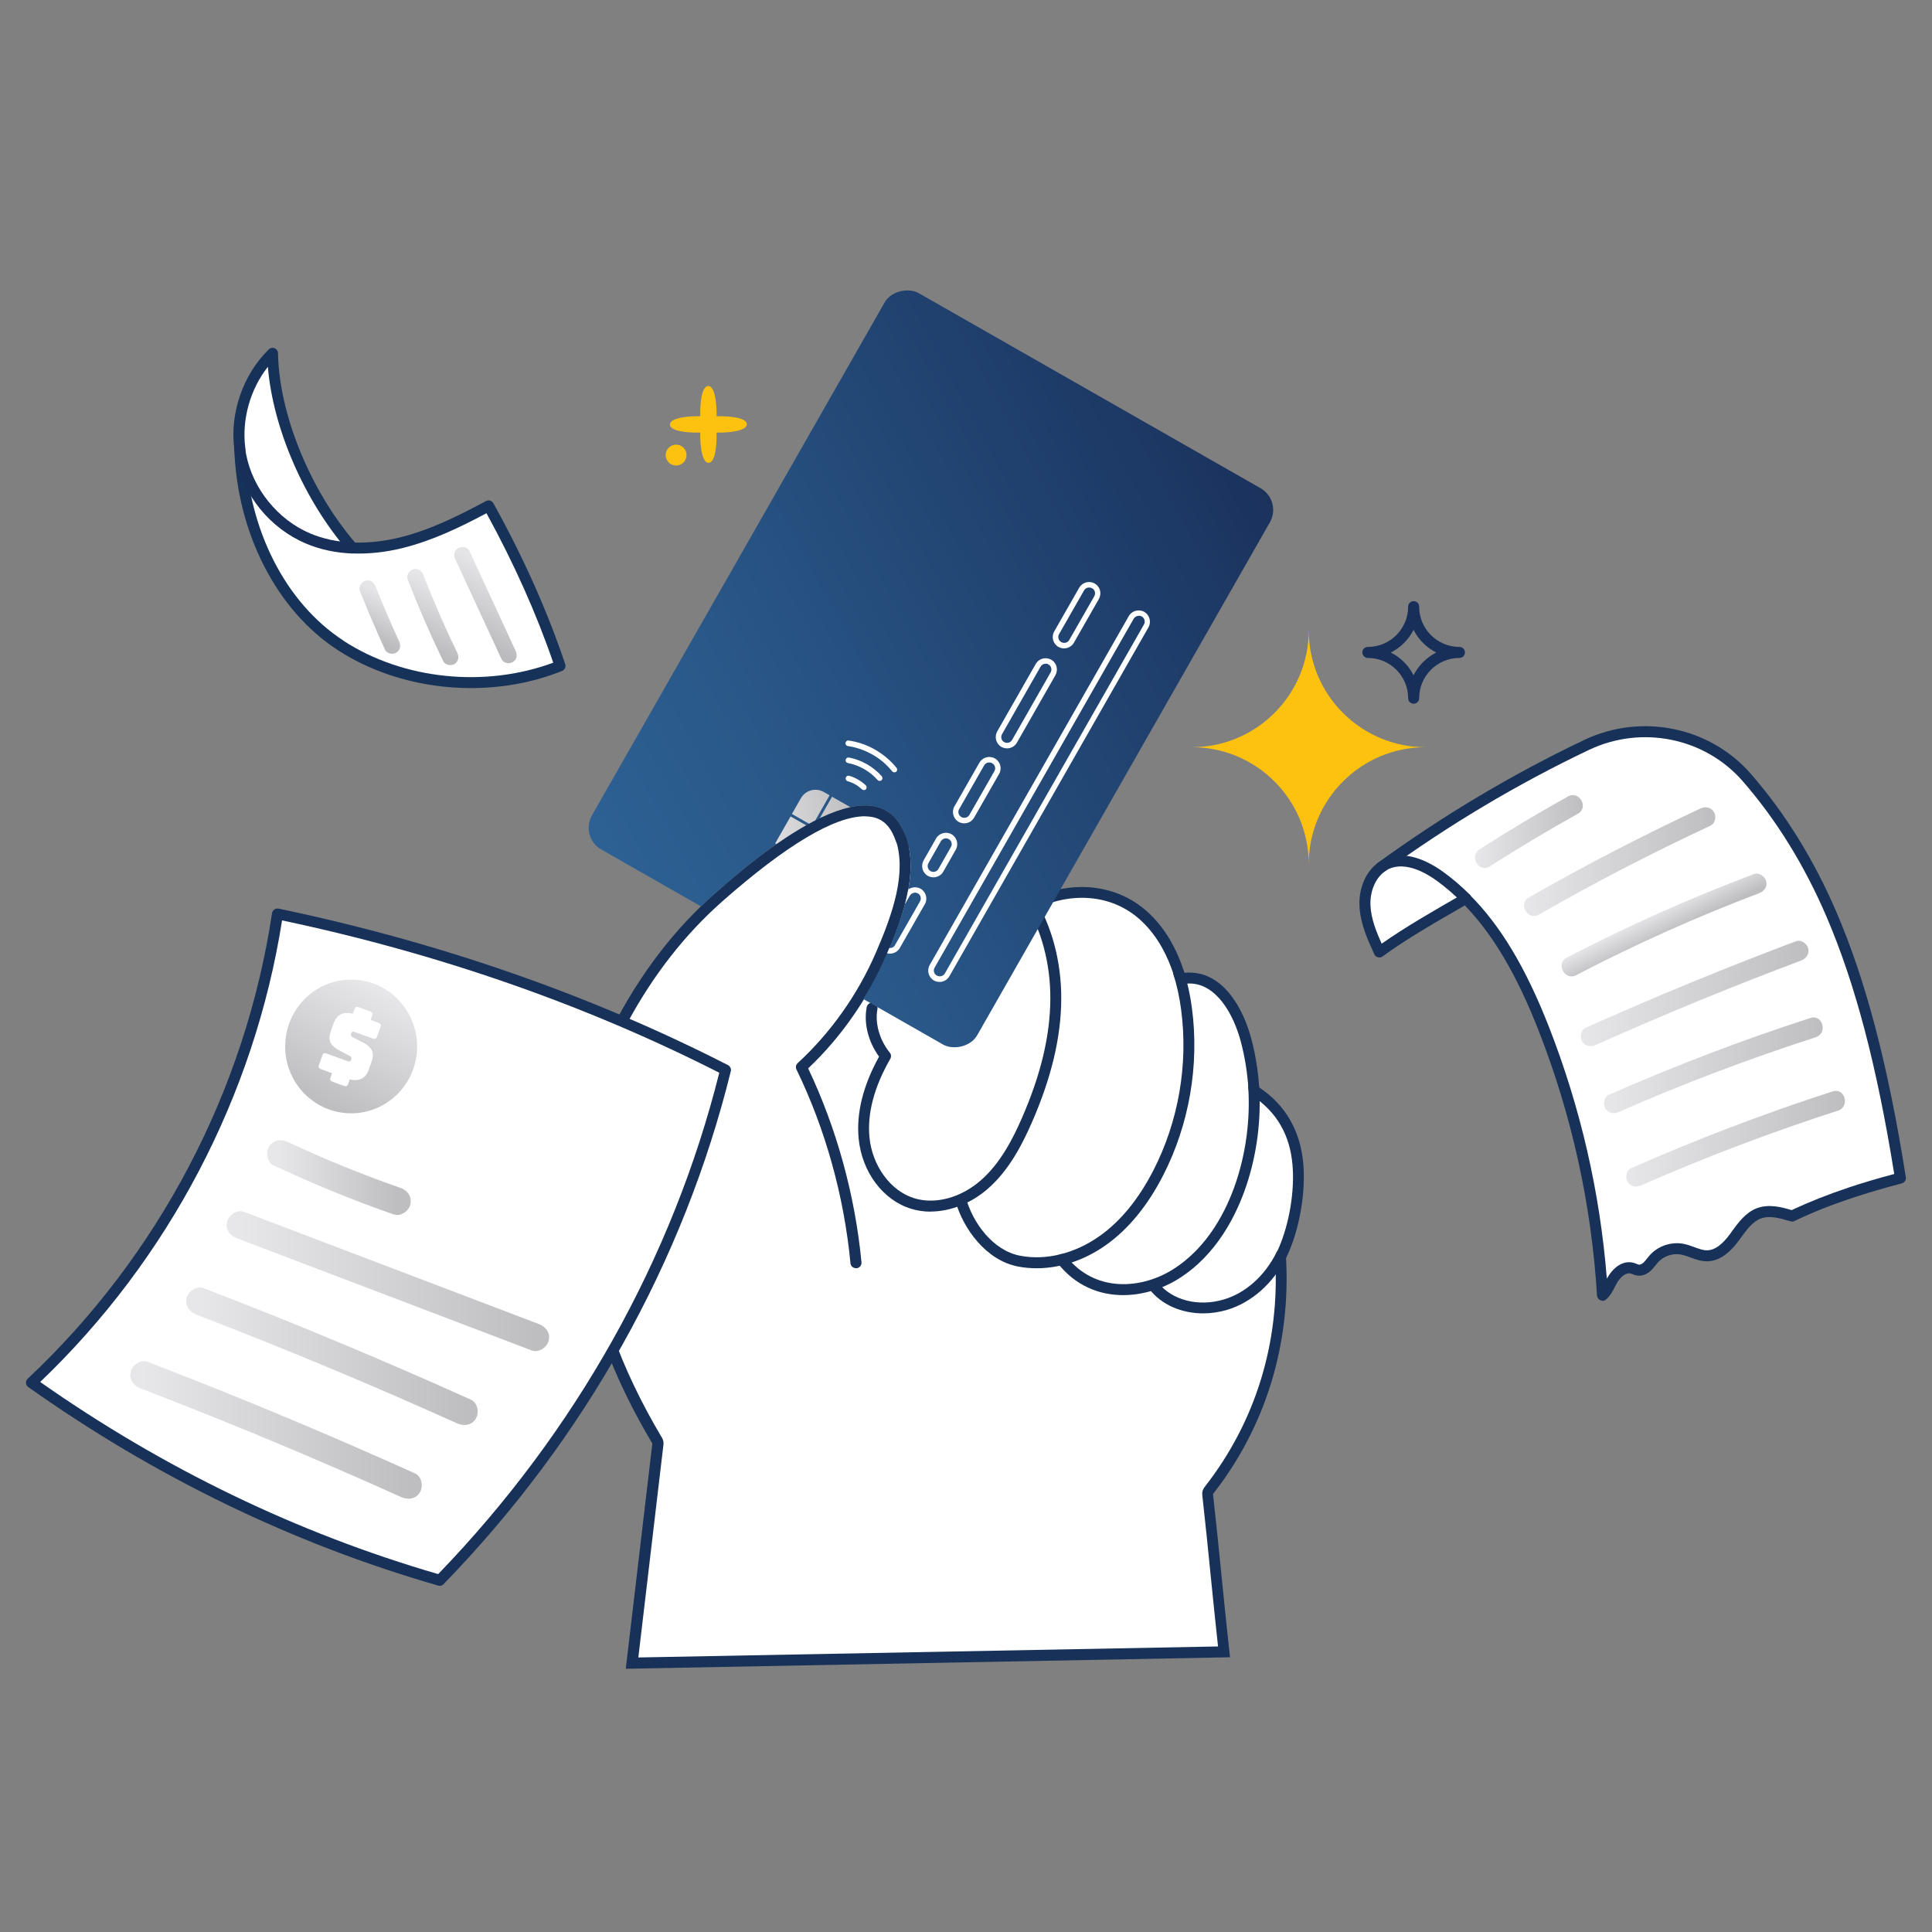 <?xml version="1.0" encoding="UTF-8"?>
<svg id="Layer_1" xmlns="http://www.w3.org/2000/svg" xmlns:xlink="http://www.w3.org/1999/xlink" version="1.1" viewBox="0 0 200 200">
  <rect x="0" y="0" width="200" height="200" fill="#808080" stroke="none"/>
  <!-- Generator: Adobe Illustrator 29.5.1, SVG Export Plug-In . SVG Version: 2.1.0 Build 141)  -->
  <defs>
    <style>
      .st0 {
        fill: none;
      }

      .st1 {
        fill: url(#linear-gradient2);
      }

      .st2 {
        fill: url(#linear-gradient1);
      }

      .st3 {
        fill: url(#linear-gradient9);
      }

      .st4 {
        fill: url(#linear-gradient3);
      }

      .st5 {
        fill: url(#linear-gradient6);
      }

      .st6 {
        fill: url(#linear-gradient8);
      }

      .st7 {
        fill: url(#linear-gradient7);
      }

      .st8 {
        fill: url(#linear-gradient5);
      }

      .st9 {
        fill: url(#linear-gradient4);
      }

      .st10 {
        fill: #182f59;
      }

      .st11 {
        fill: url(#linear-gradient18);
      }

      .st12 {
        fill: url(#linear-gradient13);
      }

      .st13 {
        fill: url(#linear-gradient12);
      }

      .st14 {
        fill: url(#linear-gradient15);
      }

      .st15 {
        fill: url(#linear-gradient16);
      }

      .st16 {
        fill: url(#linear-gradient11);
      }

      .st17 {
        fill: url(#linear-gradient10);
      }

      .st18 {
        fill: url(#linear-gradient17);
      }

      .st19 {
        fill: url(#linear-gradient14);
      }

      .st20 {
        fill: url(#linear-gradient19);
      }

      .st21 {
        fill: url(#linear-gradient20);
      }

      .st22 {
        fill: url(#linear-gradient);
      }

      .st23 {
        fill: #fdc20f;
      }

      .st24 {
        fill: #163259;
      }

      .st25 {
        fill: #fff;
      }

      .st26 {
        fill: #183159;
      }

      .st27 {
        clip-path: url(#clippath);
      }
    </style>
    <linearGradient id="linear-gradient" x1="152.69" y1="86.08" x2="163.86" y2="86.08" gradientUnits="userSpaceOnUse">
      <stop offset="0" stop-color="#e7e6e8"/>
      <stop offset="1" stop-color="#bebdc0"/>
    </linearGradient>
    <linearGradient id="linear-gradient1" x1="157.77" y1="89.2" x2="177.56" y2="89.2" xlink:href="#linear-gradient"/>
    <linearGradient id="linear-gradient2" x1="376.55" y1="304.69" x2="377.86" y2="307.07" gradientTransform="translate(-193.89 -223.69) rotate(2.05)" xlink:href="#linear-gradient"/>
    <linearGradient id="linear-gradient3" x1="163.66" y1="102.84" x2="187.23" y2="102.84" xlink:href="#linear-gradient"/>
    <linearGradient id="linear-gradient4" x1="166.05" y1="110.27" x2="188.69" y2="110.27" xlink:href="#linear-gradient"/>
    <linearGradient id="linear-gradient5" x1="168.34" y1="117.88" x2="190.98" y2="117.88" xlink:href="#linear-gradient"/>
    <clipPath id="clippath">
      <path class="st0" d="M88.25,105.09c1.38-1.95,2.56-4.05,3.51-6.24,1.53-3.53,3.38-8.29,2.04-12.17-.1-.3-.22-.59-.37-.87-3.62-7.3-16.32,3.94-19.47,6.72-1.04.92-2.02,1.88-2.96,2.88l-14.05-8.73,34.12-59.43,43.75,23.42-33.06,60.23-13.52-5.81Z"/>
    </clipPath>
    <linearGradient id="linear-gradient6" x1="-1723.5" y1="-2736.01" x2="-1637.67" y2="-2743.09" gradientTransform="translate(-189.49 3270.21) rotate(36.62)" gradientUnits="userSpaceOnUse">
      <stop offset="0" stop-color="#2e6396"/>
      <stop offset=".3" stop-color="#295788"/>
      <stop offset=".85" stop-color="#1d3965"/>
      <stop offset="1" stop-color="#1a305a"/>
    </linearGradient>
    <linearGradient id="linear-gradient7" x1="510.78" y1="-3562.32" x2="520.52" y2="-3555.43" gradientTransform="translate(2919.73 2299.5) rotate(-60.29)" xlink:href="#linear-gradient"/>
    <linearGradient id="linear-gradient8" x1="509.05" y1="-3559.89" x2="518.8" y2="-3552.99" gradientTransform="translate(2919.73 2299.5) rotate(-60.29)" xlink:href="#linear-gradient"/>
    <linearGradient id="linear-gradient9" x1="510.73" y1="-3562.26" x2="520.47" y2="-3555.36" gradientTransform="translate(-431.35 3646.52)" xlink:href="#linear-gradient"/>
    <linearGradient id="linear-gradient10" x1="513.04" y1="-3565.53" x2="522.79" y2="-3558.64" gradientTransform="translate(2919.73 2299.5) rotate(-60.29)" xlink:href="#linear-gradient"/>
    <linearGradient id="linear-gradient11" x1="512.02" y1="-3564.08" x2="521.76" y2="-3557.18" gradientTransform="translate(-433.31 3643.37)" xlink:href="#linear-gradient"/>
    <linearGradient id="linear-gradient12" x1="510.74" y1="-3562.27" x2="520.48" y2="-3555.37" gradientTransform="translate(2919.73 2299.5) rotate(-60.29)" xlink:href="#linear-gradient"/>
    <linearGradient id="linear-gradient13" x1="2214.38" y1="1714.6" x2="2212.43" y2="1727.59" gradientTransform="translate(-1484.19 -2247.45) rotate(19.29)" xlink:href="#linear-gradient"/>
    <linearGradient id="linear-gradient14" x1="28.94" y1="121.9" x2="41.19" y2="121.9" xlink:href="#linear-gradient"/>
    <linearGradient id="linear-gradient15" x1="24.79" y1="132.63" x2="55.53" y2="132.63" xlink:href="#linear-gradient"/>
    <linearGradient id="linear-gradient16" x1="20.6" y1="140.4" x2="48.17" y2="140.4" xlink:href="#linear-gradient"/>
    <linearGradient id="linear-gradient17" x1="14.81" y1="148.04" x2="42.38" y2="148.04" xlink:href="#linear-gradient"/>
    <linearGradient id="linear-gradient18" x1="51.98" y1="59.38" x2="48.54" y2="65.9" gradientUnits="userSpaceOnUse">
      <stop offset="0" stop-color="#e5e4e6"/>
      <stop offset="1" stop-color="#bbbbbe"/>
    </linearGradient>
    <linearGradient id="linear-gradient19" x1="46.23" y1="61.19" x2="43.4" y2="66.57" xlink:href="#linear-gradient18"/>
    <linearGradient id="linear-gradient20" x1="40.37" y1="61.91" x2="38.29" y2="65.87" xlink:href="#linear-gradient18"/>
  </defs>
  <g>
    <g>
      <path class="st25" d="M191.6,123.45c-2.06.69-4.09,1.48-6.07,2.42-1.12-.34-2.34-.69-3.44-.28-1.11.41-1.8,1.48-2.51,2.44s-1.63,1.92-2.81,1.96c-.92.03-1.75-.53-2.65-.69-1.05-.19-2.18.2-2.9.99-.23.26-.43.56-.68.8s-.59.43-.94.38c-.23-.03-.44-.15-.67-.21-.73-.19-1.45.38-1.88,1.01s-.59,1.31-1.16,1.8c-.57-9.45-2.64-18.8-6.09-27.62-1.92-4.89-4.38-9.76-8.06-13.44-2.73,1.57-6.41,3.66-8.95,5.53-.71-1.54-1.43-3.14-1.49-4.83-.06-1.47.5-3.06,1.65-3.92,6.68-4.87,13.82-9.13,21.29-12.68,5.65-2.69,12.45-1.36,16.57,3.36,3.67,4.2,6.59,9.08,8.79,14.22,3.61,8.42,5.69,18.2,7.12,27.25-1.74.46-3.45.95-5.14,1.51Z"/>
      <path class="st26" d="M165.89,134.64c-.07,0-.15-.01-.22-.04-.2-.08-.33-.27-.35-.49-.57-9.42-2.61-18.66-6.05-27.44-2.26-5.76-4.69-9.89-7.63-12.94l-.11.06c-2.69,1.55-6.04,3.47-8.41,5.22-.14.1-.31.14-.48.09-.17-.04-.3-.16-.37-.31-.69-1.51-1.47-3.21-1.54-5.05-.07-1.79.65-3.48,1.88-4.4,6.73-4.9,13.93-9.19,21.39-12.74,5.9-2.81,12.99-1.37,17.24,3.5,3.56,4.08,6.55,8.91,8.89,14.37,3.05,7.12,5.33,15.83,7.16,27.39.05.29-.13.56-.41.64-1.89.5-3.56.99-5.11,1.5-2.19.73-4.16,1.51-6.01,2.4-.13.06-.27.07-.41.03-1.15-.35-2.18-.62-3.07-.29-.85.32-1.46,1.16-2.05,1.97l-.2.27c-.68.92-1.75,2.14-3.25,2.19-.64.02-1.23-.19-1.79-.4-.34-.12-.66-.24-.98-.3-.86-.16-1.79.16-2.38.81-.09.1-.17.2-.25.3-.14.18-.28.36-.46.53-.42.4-.92.6-1.4.54-.21-.02-.38-.1-.53-.15-.07-.03-.14-.06-.21-.07-.44-.11-.95.31-1.27.78-.13.2-.24.41-.35.63-.23.44-.46.9-.91,1.29-.11.09-.24.14-.37.14ZM151.74,92.45c.15,0,.29.06.4.17,3.19,3.19,5.79,7.53,8.19,13.64,3.28,8.38,5.3,17.15,6.01,26.11.07-.13.15-.27.25-.41.52-.78,1.45-1.51,2.49-1.24.12.03.23.07.34.12.1.04.19.07.25.08.13.01.31-.07.48-.23.12-.11.23-.26.35-.41.1-.12.19-.24.3-.36.84-.93,2.18-1.39,3.42-1.17.42.07.8.22,1.17.35.48.18.95.35,1.36.33.77-.02,1.52-.57,2.37-1.72l.19-.27c.66-.91,1.41-1.93,2.57-2.37,1.24-.46,2.57-.11,3.59.2,1.84-.86,3.78-1.63,5.94-2.35h0c1.43-.48,2.96-.93,4.68-1.39-1.8-11.21-4.03-19.68-7-26.61-2.29-5.35-5.22-10.08-8.7-14.07-3.92-4.49-10.46-5.81-15.9-3.22-7.4,3.52-14.53,7.77-21.2,12.63-.92.68-1.48,2.04-1.42,3.44.05,1.38.6,2.74,1.16,3.99,2.36-1.67,5.44-3.44,7.95-4.88l.48-.28c.09-.05.19-.08.28-.08Z"/>
    </g>
    <g>
      <path class="st25" d="M151.74,93.01c-.82-.82-1.69-1.58-2.64-2.27-1.62-1.18-3.76-2.15-5.58-1.3-.19.09-.37.2-.54.32"/>
      <path class="st26" d="M151.74,93.58c-.14,0-.29-.06-.4-.17-.82-.82-1.68-1.56-2.57-2.21-1.12-.82-3.26-2.06-5.01-1.24-.16.07-.31.16-.44.26-.25.18-.61.13-.79-.12s-.13-.61.12-.79c.2-.15.41-.27.63-.38,1.69-.79,3.87-.31,6.15,1.35.94.68,1.85,1.46,2.71,2.32.22.22.22.58,0,.8-.11.11-.26.17-.4.17Z"/>
    </g>
    <path class="st22" d="M154.21,89.69c2.99-1.91,6.04-3.73,9.14-5.46,1.16-.65.12-2.43-1.04-1.78-3.1,1.73-6.15,3.55-9.14,5.46-1.12.71-.08,2.5,1.04,1.78h0Z"/>
    <path class="st2" d="M159.31,94.68c5.78-3.32,11.71-6.39,17.75-9.2.51-.24.63-.96.37-1.41-.3-.52-.91-.61-1.41-.37-6.04,2.82-11.96,5.89-17.75,9.2-1.15.66-.11,2.45,1.04,1.78h0Z"/>
    <path class="st1" d="M163.16,100.95c6.13-3.19,12.44-6.03,18.91-8.47.52-.2.91-.65.77-1.24-.12-.49-.72-.96-1.24-.77-6.64,2.5-13.12,5.38-19.41,8.66-1.18.61-.2,2.44.98,1.82h0Z"/>
    <path class="st4" d="M165.2,108.17c7-3.13,14.09-6.05,21.26-8.74.52-.2.88-.7.72-1.27-.14-.5-.75-.92-1.27-.72-7.34,2.76-14.6,5.75-21.76,8.95-.51.23-.63.97-.37,1.41.31.52.9.6,1.41.37h0Z"/>
    <path class="st9" d="M167.59,115.11c6.65-2.93,13.46-5.5,20.38-7.74,1.26-.41.72-2.4-.55-1.99-7.09,2.29-14.05,4.95-20.87,7.95-.51.22-.63.97-.37,1.41.31.53.9.6,1.41.37h0Z"/>
    <path class="st8" d="M169.89,122.71c6.65-2.93,13.46-5.5,20.38-7.74,1.26-.41.72-2.4-.55-1.99-7.09,2.29-14.05,4.95-20.87,7.95-.51.22-.63.97-.37,1.41.31.53.9.6,1.41.37h0Z"/>
  </g>
  <g>
    <path class="st25" d="M68.1,149.49c.01-.12-.01-.25-.08-.36-4.34-7.27-6.91-14.5-7.64-21.51-.81-7.89.65-15.75,4.11-22.12,2.7-4.96,6.01-9.18,9.83-12.56l.04-.04c6.75-5.95,11.85-8.96,15.17-8.96,1.57,0,2.67.69,3.38,2.11.13.26.24.53.34.81.08.23.3.38.53.38.03,0,.06,0,.09,0,.52-.08,1.06-.13,1.6-.13,3.43,0,6.95,1.72,9.41,4.59.46.53.89,1.12,1.27,1.73.11.17.29.26.48.26.09,0,.18-.02.26-.06,1.59-.82,3.35-1.26,5.08-1.26,2.39,0,4.57.8,6.3,2.32,1.69,1.48,2.96,3.56,3.78,6.17.07.24.29.4.54.4.02,0,.04,0,.06,0,.16-.02.31-.02.46-.02,3.87,0,5.48,4.96,5.88,6.48.41,1.58.68,3.22.78,4.87.01.18.1.34.25.44,2.59,1.73,4.04,4.26,4.32,7.52.23,2.76-.33,6.21-1.44,8.8-.09.2-.18.41-.28.6-.04.09-.07.19-.06.29.49,8.9-2.08,17.22-7.44,24.06-.09.12-.13.26-.12.41.31,2.75.6,5.65.88,8.45.26,2.59.53,5.27.81,7.84l-61.28,1.17,2.67-22.68Z"/>
    <path class="st26" d="M89.55,84.51c1.35,0,2.26.57,2.87,1.8.12.24.22.49.31.74.16.46.59.76,1.07.76.06,0,.12,0,.18-.01.49-.08,1-.12,1.51-.12,3.27,0,6.62,1.64,8.98,4.39.44.51.85,1.07,1.22,1.66.21.34.58.53.96.53.18,0,.35-.04.52-.13,1.51-.78,3.18-1.19,4.82-1.19,2.25,0,4.3.75,5.93,2.18,1.61,1.41,2.83,3.41,3.62,5.92.15.48.59.79,1.08.79.04,0,.07,0,.11,0,.14-.01.27-.02.4-.02,2.76,0,4.56,3.13,5.33,6.06.41,1.55.66,3.15.77,4.76.02.35.21.68.5.87,2.44,1.63,3.81,4.01,4.07,7.1.23,2.67-.32,6.02-1.4,8.53-.08.19-.17.39-.27.57-.09.18-.13.37-.12.57.49,8.76-2.05,16.95-7.32,23.68-.18.23-.27.53-.23.82.31,2.75.6,5.64.88,8.44.24,2.39.49,4.84.75,7.23l-60.01,1.14,2.6-22.03c.03-.25-.02-.5-.15-.71-4.3-7.2-6.85-14.36-7.56-21.28-.8-7.78.63-15.52,4.04-21.79,2.66-4.9,5.93-9.07,9.71-12.41l.04-.04c6.64-5.85,11.62-8.82,14.79-8.82h0M89.55,83.38c-5.25,0-13.18,7.03-15.59,9.15-4.09,3.61-7.36,7.93-9.96,12.71-3.69,6.79-4.97,14.76-4.18,22.45.79,7.69,3.75,15.11,7.71,21.74-.92,7.77-1.83,15.55-2.75,23.32l62.55-1.19c-.62-5.51-1.14-11.39-1.76-16.9,5.49-7,8.05-15.56,7.56-24.44.11-.21.2-.42.3-.64,1.14-2.66,1.73-6.19,1.49-9.07-.28-3.34-1.78-6.09-4.57-7.94-.11-1.68-.37-3.35-.8-4.98-.8-3.06-2.82-6.91-6.43-6.91-.17,0-.34,0-.51.03-.77-2.46-2.03-4.74-3.95-6.43-1.9-1.66-4.26-2.46-6.67-2.46-1.81,0-3.65.45-5.34,1.32-.4-.63-.84-1.23-1.32-1.8-2.46-2.87-6.11-4.79-9.84-4.79-.56,0-1.13.04-1.69.13-.1-.3-.22-.59-.37-.87-.86-1.74-2.24-2.43-3.88-2.43h0Z"/>
  </g>
  <g>
    <path class="st25" d="M93.22,86.67c1.34,3.88-.51,8.64-2.04,12.17-1.9,4.39-4.71,8.38-8.22,11.62,3.04,6.27,4.98,13.24,5.65,20.26"/>
    <path class="st26" d="M88.6,131.28c-.29,0-.54-.22-.56-.51-.66-6.94-2.59-13.88-5.59-20.06-.11-.22-.06-.49.13-.66,3.42-3.15,6.22-7.11,8.09-11.43,1.76-4.06,3.22-8.3,2.03-11.76-.1-.3.05-.62.35-.72.3-.1.62.05.72.35,1.32,3.82-.21,8.3-2.06,12.58-1.88,4.34-4.66,8.32-8.05,11.53,2.95,6.21,4.86,13.14,5.52,20.07.03.31-.2.59-.51.62-.02,0-.04,0-.05,0Z"/>
  </g>
  <path class="st26" d="M107.31,131.29c-.65,0-1.3-.06-1.93-.18-3.32-.64-5.67-3.94-6.46-6.73-.08-.3.09-.61.39-.7.3-.08.61.09.7.39.69,2.47,2.74,5.37,5.58,5.92,2.67.52,5.67-.22,8.22-2.02,2.17-1.53,4.05-3.82,5.58-6.8,2.61-5.08,3.63-10.99,2.88-16.65-.17-1.29-.44-2.53-.8-3.66-.09-.3.07-.62.37-.71.3-.09.62.07.71.37.38,1.2.66,2.49.84,3.85.78,5.89-.28,12.04-2.99,17.32-1.61,3.14-3.61,5.57-5.93,7.21-2.2,1.56-4.73,2.39-7.15,2.39Z"/>
  <path class="st26" d="M116.27,134.07c-2.46,0-4.94-.95-6.8-3.33-.19-.25-.15-.6.1-.8s.6-.15.8.1c2.99,3.82,7.81,3.4,11.03,1.38,3.68-2.3,5.6-6.2,6.56-9.07,1.03-3.1,1.47-6.48,1.26-9.78-.02-.31.22-.58.53-.6.31-.02.58.22.6.53.22,3.44-.24,6.97-1.32,10.21-1.02,3.04-3.06,7.19-7.03,9.67-1.65,1.03-3.68,1.69-5.73,1.69Z"/>
  <path class="st26" d="M124.55,135.96c-2.24,0-4.31-.89-5.56-2.5-.19-.25-.15-.6.1-.79.25-.19.6-.15.79.1,1.43,1.83,4.17,2.54,6.81,1.75,2.24-.66,4.23-2.43,5.45-4.86.14-.28.48-.39.76-.25.28.14.39.48.25.76-1.36,2.7-3.6,4.68-6.14,5.43-.82.24-1.65.36-2.46.36Z"/>
  <path class="st26" d="M96.33,125.43c-.69,0-1.37-.1-2.02-.3-2.9-.89-5.08-3.8-5.42-7.24-.26-2.63.44-5.49,2.11-8.51-1.12-1.54-1.6-3.43-1.28-5.12.06-.31.35-.51.66-.45.31.06.51.35.45.66-.27,1.46.22,3.19,1.28,4.5.15.18.17.43.05.64-1.68,2.93-2.4,5.68-2.15,8.16.3,2.95,2.2,5.53,4.63,6.27,2.17.67,4.81-.04,6.88-1.84,2.06-1.79,3.35-4.37,4.25-6.42,1.97-4.51,2.94-8.55,2.96-12.37.02-3.67-.93-7.22-2.68-9.99-.17-.26-.09-.61.18-.78.27-.17.61-.09.78.18,1.86,2.95,2.87,6.71,2.85,10.6-.02,3.97-1.02,8.16-3.06,12.82-.95,2.16-2.32,4.89-4.54,6.82-1.76,1.53-3.91,2.36-5.94,2.36Z"/>
  <g class="st27">
    <g>
      <rect class="st5" x="63.21" y="46.28" width="66.31" height="45.92" rx="2.59" ry="2.59" transform="translate(-11.53 118.62) rotate(-60.29)"/>
      <g>
        <path class="st7" d="M79.17,89.18l.93-1.63,2.11,1.21-1.79,3.14-.61-.35c-.83-.47-1.12-1.54-.65-2.36Z"/>
        <path class="st6" d="M80.68,92.03l1.79-3.14,4.47,2.55-.93,1.63c-.47.83-1.54,1.12-2.36.65l-2.96-1.69Z"/>
        <rect class="st3" x="82.85" y="83.92" width="3.21" height="7.86" transform="translate(-33.7 117.67) rotate(-60.29)"/>
        <path class="st17" d="M85.27,81.98l.61.35-1.79,3.14-2.11-1.21.93-1.63c.47-.83,1.54-1.12,2.36-.65Z"/>
        <rect class="st16" x="84.38" y="83.49" width="3.61" height="2.19" transform="translate(-29.99 117.52) rotate(-60.29)"/>
        <path class="st13" d="M86.49,86.83l1.79-3.14.81.46c.83.47,1.12,1.54.65,2.36l-.93,1.63-2.32-1.32Z"/>
      </g>
      <path class="st25" d="M92.13,98.72c-.2,0-.4-.05-.58-.15-.56-.32-.76-1.04-.44-1.6l2.59-4.53c.15-.27.41-.47.71-.55.3-.08.62-.04.89.11.56.32.76,1.04.44,1.6l-2.59,4.53c-.15.27-.41.47-.71.55-.1.03-.21.04-.31.04ZM94.72,92.41c-.21,0-.41.11-.53.3l-2.59,4.53c-.17.29-.06.66.23.82.14.08.3.1.46.06.16-.04.28-.14.36-.28l2.59-4.53h0c.08-.14.1-.3.06-.46s-.14-.29-.28-.37c-.09-.05-.2-.08-.3-.08Z"/>
      <path class="st25" d="M97.26,101.65c-.2,0-.4-.05-.58-.15-.56-.32-.76-1.04-.44-1.6l20.61-36.12c.32-.56,1.04-.76,1.6-.44.27.15.47.41.55.71s.04.62-.11.89l-20.61,36.12c-.22.38-.61.59-1.02.59ZM117.88,63.75c-.21,0-.41.11-.52.3l-20.61,36.12c-.17.29-.06.66.23.82.14.08.3.1.46.06.16-.04.29-.14.37-.28l20.61-36.12h0c.08-.14.1-.3.06-.46-.04-.16-.14-.29-.28-.37-.09-.05-.2-.08-.3-.08Z"/>
      <path class="st25" d="M96.63,90.82c-.2,0-.4-.05-.58-.15-.27-.15-.47-.41-.55-.71s-.04-.62.11-.89l1.29-2.27c.32-.56,1.04-.76,1.6-.44.56.32.76,1.04.44,1.6h0s-1.29,2.27-1.29,2.27c-.22.38-.61.59-1.02.59ZM97.93,86.78c-.21,0-.41.11-.53.3l-1.29,2.27c-.08.14-.1.3-.06.46.04.16.14.29.28.37.29.16.66.06.82-.23l1.29-2.27c.17-.29.06-.66-.23-.82-.09-.05-.2-.08-.3-.08ZM98.7,87.82h0,0Z"/>
      <path class="st25" d="M99.82,85.23c-.2,0-.4-.05-.58-.15-.56-.32-.76-1.04-.44-1.6l2.59-4.53c.15-.27.41-.47.71-.55.3-.08.62-.04.89.11.56.32.76,1.04.44,1.6h0l-2.59,4.53c-.22.38-.61.59-1.02.59ZM102.41,78.93c-.05,0-.11,0-.16.02-.16.04-.29.14-.37.28l-2.59,4.53c-.17.29-.06.66.23.82.14.08.3.1.46.06.16-.04.29-.14.37-.28l2.59-4.53c.17-.29.06-.66-.23-.82-.09-.05-.19-.08-.3-.08ZM103.18,79.97h0,0Z"/>
      <path class="st25" d="M104.25,77.47c-.2,0-.4-.05-.58-.15-.27-.15-.47-.41-.55-.71s-.04-.62.11-.89l3.99-6.99c.15-.27.41-.47.71-.55.3-.08.62-.04.89.11.27.15.47.41.55.71s.04.62-.11.89l-3.99,6.99c-.22.38-.61.59-1.02.59ZM108.24,68.71c-.21,0-.41.11-.52.3l-3.99,6.99c-.08.14-.1.3-.06.46.04.16.14.29.28.36.29.17.66.06.82-.22l3.99-6.99h0c.08-.14.1-.3.06-.46-.04-.16-.14-.29-.28-.37-.09-.05-.2-.08-.3-.08Z"/>
      <path class="st25" d="M110.15,67.12c-.2,0-.4-.05-.58-.15-.56-.32-.76-1.04-.44-1.6l2.59-4.53c.15-.27.41-.47.71-.55.3-.08.62-.04.89.11.27.15.47.41.55.71s.04.62-.11.89h0l-2.59,4.53c-.15.27-.41.47-.71.55-.1.03-.21.04-.31.04ZM112.74,60.82c-.05,0-.11,0-.16.02-.16.04-.28.14-.36.28l-2.59,4.53c-.16.29-.06.66.23.82.14.08.3.1.46.06.16-.04.29-.14.37-.28l2.59-4.53c.08-.14.1-.3.06-.46-.04-.16-.14-.29-.28-.36-.09-.05-.19-.08-.3-.08ZM113.51,61.86h0,0Z"/>
      <g>
        <path class="st25" d="M92.84,79.81s-.04.06-.07.08c-.12.1-.31.08-.41-.04-.57-.7-1.25-1.29-2.05-1.74s-1.65-.75-2.54-.88c-.16-.02-.27-.17-.24-.33.02-.16.17-.27.33-.24.97.14,1.89.46,2.74.95s1.6,1.12,2.21,1.88c.08.1.08.22.03.32Z"/>
        <path class="st25" d="M91.31,80.7s-.04.05-.06.07c-.12.11-.3.09-.41-.03-.4-.45-.86-.83-1.39-1.13s-1.09-.51-1.68-.62c-.16-.03-.26-.18-.23-.34.03-.16.18-.26.34-.23.65.12,1.28.36,1.86.69s1.1.75,1.54,1.25c.08.1.09.23.03.33Z"/>
        <path class="st25" d="M89.68,81.65s-.02.04-.04.05c-.11.12-.29.12-.41.01-.21-.19-.44-.37-.69-.51s-.52-.26-.79-.33c-.15-.04-.24-.2-.2-.36.04-.15.2-.24.36-.2.32.09.62.22.91.39s.56.36.8.59c.1.09.12.24.05.35Z"/>
      </g>
    </g>
  </g>
  <path class="st23" d="M135.48,65.25h0c0,6.68-5.42,12.1-12.1,12.1h0c6.68,0,12.1,5.42,12.1,12.1h0c0-6.68,5.42-12.1,12.1-12.1h0c-6.68,0-12.1-5.42-12.1-12.1Z"/>
  <path class="st10" d="M146.34,72.85c-.31,0-.57-.25-.57-.57,0-2.3-1.87-4.17-4.17-4.17-.31,0-.57-.25-.57-.57s.25-.57.57-.57c2.3,0,4.17-1.87,4.17-4.17,0-.31.25-.57.57-.57s.57.25.57.57c0,2.3,1.87,4.17,4.17,4.17.31,0,.57.25.57.57s-.25.57-.57.57c-2.3,0-4.17,1.87-4.17,4.17,0,.31-.25.57-.57.57ZM143.98,67.55c1.01.51,1.84,1.34,2.35,2.35.51-1.01,1.34-1.84,2.35-2.35-1.01-.51-1.84-1.34-2.35-2.35-.51,1.01-1.34,1.84-2.35,2.35Z"/>
  <circle class="st23" cx="69.99" cy="47.11" r="1.08"/>
  <path class="st23" d="M72.01,43.09h.48s0-.48,0-.48c0,0-.01-2.65.83-2.65s.86,2.65.86,2.65v.48s.48,0,.48,0c0,0,2.65-.01,2.65.83s-2.65.86-2.65.86h-.48s0,.48,0,.48c0,0,.01,2.65-.83,2.65s-.86-2.65-.86-2.65v-.48s-.48,0-.48,0c0,0-2.65.01-2.65-.83,0-.85,2.65-.86,2.65-.86Z"/>
  <g>
    <g>
      <path class="st25" d="M75.11,110.76c-4.89,19.83-15.35,38.19-29.59,52.84-15.17-4.37-29.38-11.33-42.26-20.47,13.57-12.74,22.69-30.12,25.47-48.52,16.12,3.36,31.72,8.65,46.38,16.15Z"/>
      <path class="st26" d="M45.52,164.16c-.05,0-.11,0-.16-.02-15.04-4.33-29.31-11.25-42.43-20.55-.14-.1-.23-.25-.24-.42s.05-.34.18-.45c13.54-12.71,22.53-29.83,25.29-48.19.02-.15.11-.29.24-.38.13-.09.29-.12.44-.09,16.65,3.48,32.3,8.93,46.52,16.2.23.12.36.38.29.64-4.87,19.73-15.15,38.09-29.74,53.1-.11.11-.25.17-.41.17ZM4.16,143.06c12.76,8.96,26.62,15.65,41.2,19.89,14.21-14.71,24.27-32.64,29.1-51.9-13.86-7.04-29.08-12.35-45.26-15.77-2.87,18.16-11.74,35.08-25.04,47.78Z"/>
    </g>
    <g>
      <ellipse class="st12" cx="36.35" cy="108.33" rx="6.83" ry="6.92"/>
      <path class="st25" d="M34.41,111.97c-.21-.08-.27-.2-.2-.42l.16-.46-1.16-.42c-.21-.08-.27-.2-.19-.42l.35-1c.08-.21.2-.27.41-.2l2.27.82c.14.05.26-.03.31-.17.07-.2.02-.3-.12-.37l-1.2-.64c-.75-.41-1.14-.94-.81-1.89l.32-.9c.31-.89,1.03-1.21,1.98-.96l.17-.48c.08-.21.2-.27.41-.2l1.22.44c.21.08.27.2.2.42l-.16.46.82.3c.21.08.27.2.2.42l-.36,1.02c-.08.21-.2.27-.41.2l-1.96-.71c-.14-.05-.26.02-.32.17-.05.15,0,.29.13.36l1.2.63c.75.41,1.15.94.81,1.9l-.32.9c-.31.87-1.02,1.2-1.95.97l-.17.48c-.08.21-.2.27-.41.2l-1.22-.44Z"/>
    </g>
    <path class="st19" d="M28.35,120.65c4.04,1.9,8.17,3.59,12.38,5.06.72.25,1.55-.29,1.74-.99.21-.78-.26-1.49-.99-1.74-3.98-1.39-7.89-2.98-11.7-4.77-.69-.33-1.53-.19-1.94.51-.36.61-.19,1.61.51,1.94h0Z"/>
    <path class="st14" d="M24.51,128.18c10.18,3.87,20.36,7.75,30.54,11.62.71.27,1.55-.3,1.74-.99.22-.8-.27-1.47-.99-1.74-10.18-3.87-20.36-7.75-30.54-11.62-.71-.27-1.55.3-1.74.99-.22.8.27,1.47.99,1.74h0Z"/>
    <path class="st15" d="M20.32,136.09c9.11,3.5,18.12,7.25,27.01,11.26.7.31,1.52.2,1.94-.51.35-.61.19-1.62-.51-1.94-9.12-4.11-18.35-7.97-27.69-11.55-.71-.27-1.55.3-1.74.99-.22.8.27,1.47.99,1.74h0Z"/>
    <path class="st18" d="M14.53,143.72c9.11,3.5,18.12,7.25,27.01,11.26.7.31,1.52.2,1.94-.51.35-.61.19-1.62-.51-1.94-9.12-4.11-18.35-7.97-27.69-11.55-.71-.27-1.55.3-1.74.99-.22.8.27,1.47.99,1.74h0Z"/>
  </g>
  <g>
    <g>
      <path class="st25" d="M35.26,66.82s-.03-.02-.05-.03c-6.59-4.3-10.12-12.48-10.39-20.35-.45-3.57.83-7.33,3.4-9.86.12,6.92,3.74,14.94,8.28,20.16,1.69.07,3.41-.14,5.05-.55,3.18-.79,6.14-2.27,9.03-3.81,2.92,5.25,5.49,10.86,7.4,16.56-7.29,2.91-16.13,2.15-22.72-2.12Z"/>
      <path class="st24" d="M48.76,71.23c-4.91,0-9.81-1.34-13.81-3.94h0s-.03-.02-.03-.02c-6.29-4.11-10.37-12.08-10.67-20.82-.47-3.69.9-7.66,3.57-10.28.16-.16.4-.21.61-.12.21.09.35.29.35.51.11,6.31,3.31,14.16,7.98,19.61,1.49.03,3.05-.15,4.65-.54,3.2-.79,6.15-2.29,8.9-3.76.27-.15.61-.05.76.22,3.11,5.6,5.61,11.21,7.44,16.66.1.28-.05.59-.33.71-2.97,1.19-6.2,1.77-9.43,1.77ZM35.57,66.34c6.19,4.02,14.64,4.88,21.7,2.26-1.73-5.06-4.06-10.26-6.91-15.47-2.67,1.42-5.54,2.82-8.67,3.6-1.78.44-3.54.63-5.21.56-.16,0-.3-.08-.4-.19-4.58-5.25-7.83-12.76-8.35-19.13-1.83,2.33-2.71,5.43-2.34,8.39.29,8.43,4.17,16.05,10.14,19.94l.02.02.02.02Z"/>
    </g>
    <path class="st10" d="M36.5,57.3s-.02,0-.02,0c-1.73-.07-3.34-.41-4.8-1.03-3.74-1.58-6.54-5.03-7.31-9.02-.05-.25-.09-.5-.12-.75-.04-.31.18-.59.49-.63.31-.04.59.18.63.49.03.23.06.45.11.67.68,3.56,3.29,6.78,6.63,8.19,1.33.56,2.81.88,4.4.94.31.01.56.28.54.59-.01.3-.26.54-.57.54Z"/>
    <path class="st11" d="M47.14,57.9c1.59,3.45,3.19,6.9,4.78,10.34.19.42.79.52,1.16.3.43-.25.5-.74.3-1.16-1.59-3.45-3.19-6.9-4.78-10.34-.19-.42-.79-.52-1.16-.3-.43.25-.5.74-.3,1.16h0Z"/>
    <path class="st20" d="M42.2,59.97c1.11,2.87,2.34,5.7,3.68,8.47.2.41.79.52,1.16.3.42-.25.51-.75.3-1.16-1.28-2.64-2.46-5.33-3.51-8.06-.16-.43-.57-.72-1.04-.59-.41.11-.76.61-.59,1.04h0Z"/>
    <path class="st21" d="M37.25,61.17c.82,2.05,1.69,4.08,2.61,6.09.19.42.79.52,1.16.3.43-.25.5-.74.3-1.16-.86-1.88-1.67-3.77-2.44-5.69-.17-.43-.57-.72-1.04-.59-.4.11-.77.62-.59,1.04h0Z"/>
  </g>
</svg>